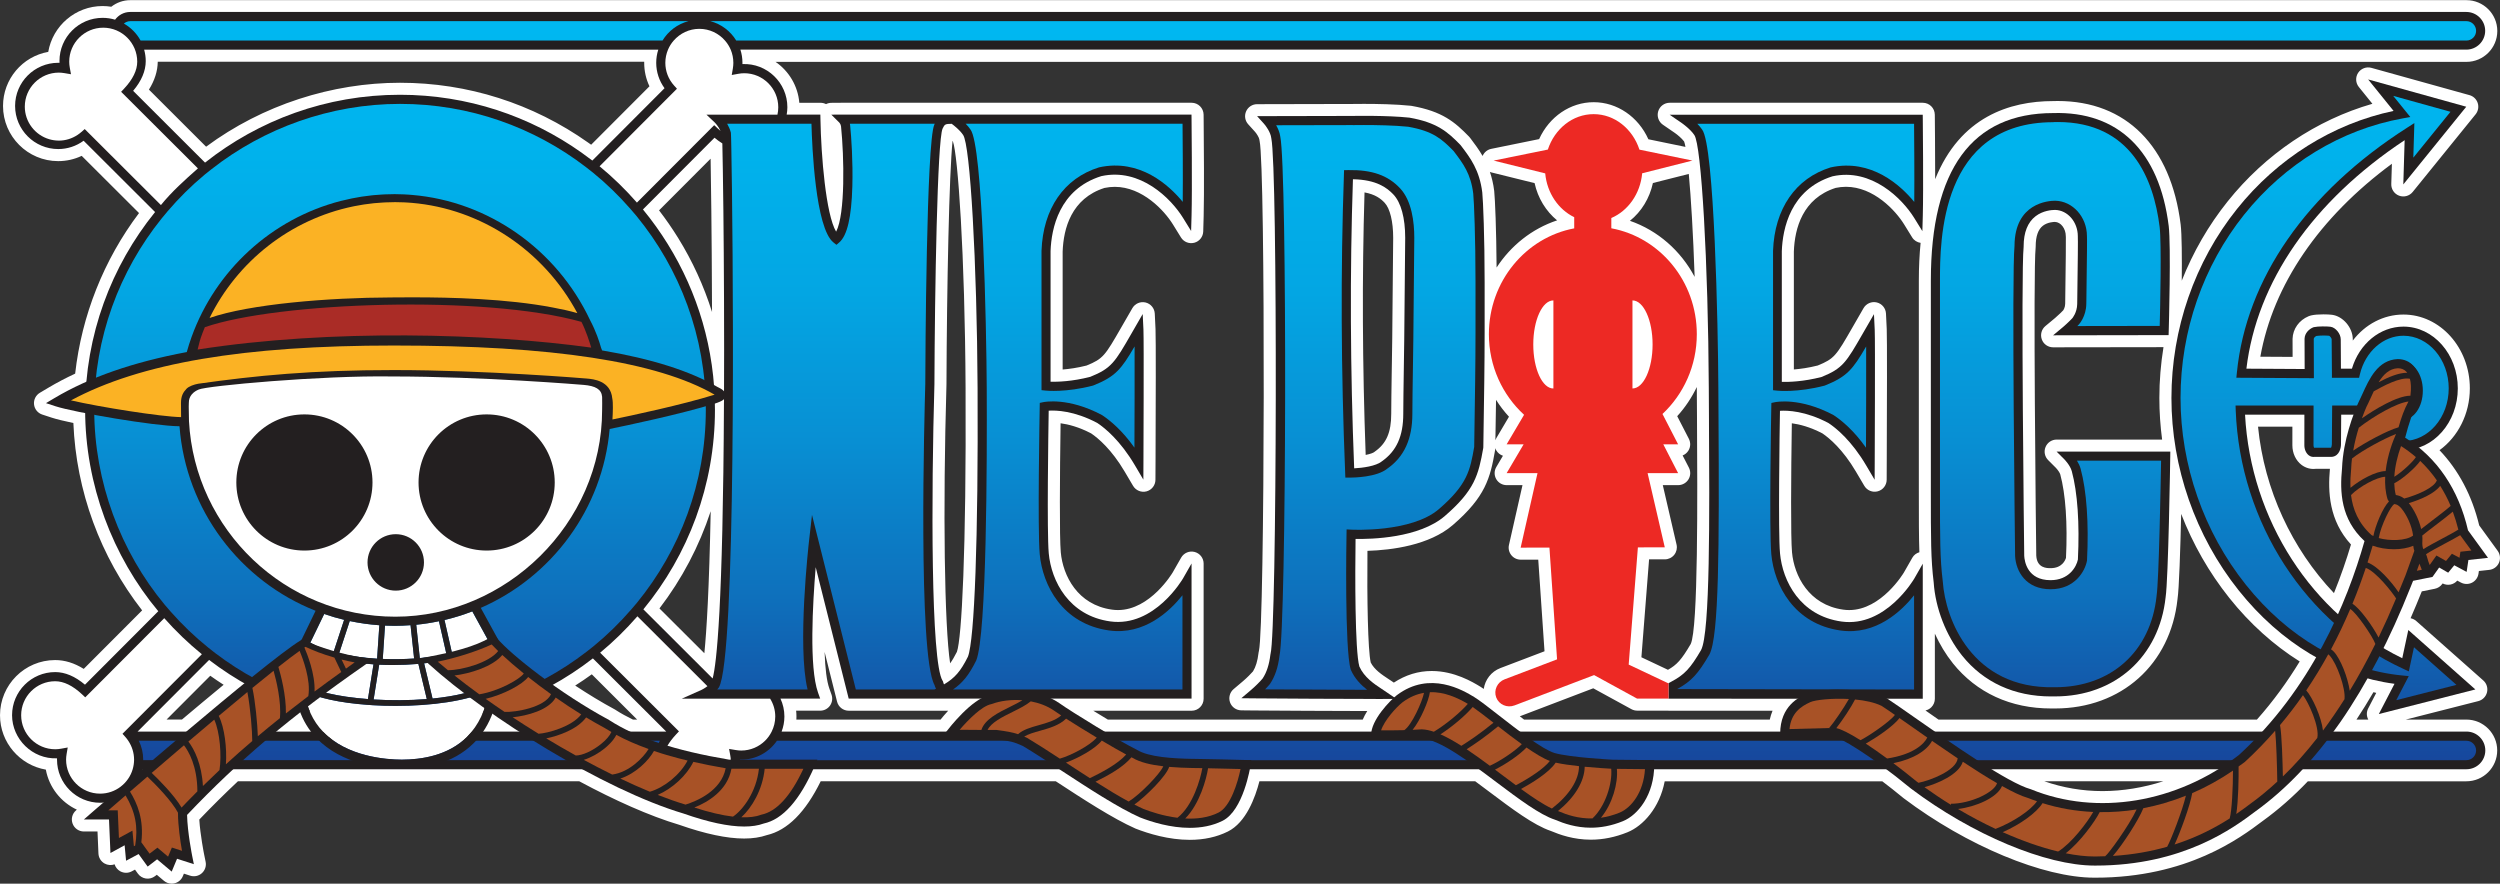 <svg viewBox="0 0 934.37 330.26" xmlns:xlink="http://www.w3.org/1999/xlink" xmlns="http://www.w3.org/2000/svg" data-name="Layer 1" id="Layer_1">
  <rect x="0" y="0" width="934.37" height="330.26" fill="#333333" stroke="none"/>
  <defs>
    <style>
      .cls-1 {
        fill: url(#linear-gradient-2);
      }

      .cls-2 {
        fill: url(#linear-gradient-10);
      }

      .cls-3 {
        fill: #fff;
      }

      .cls-4 {
        fill: #fbb224;
      }

      .cls-5 {
        fill: #ed2924;
      }

      .cls-6 {
        fill: url(#linear-gradient-4);
      }

      .cls-7 {
        fill: url(#linear-gradient-3);
      }

      .cls-8 {
        fill: url(#linear-gradient-5);
      }

      .cls-9 {
        fill: #231f20;
      }

      .cls-10 {
        fill: url(#linear-gradient-8);
      }

      .cls-11 {
        fill: #a85226;
      }

      .cls-12 {
        fill: url(#linear-gradient-7);
      }

      .cls-13 {
        fill: url(#linear-gradient-9);
      }

      .cls-14 {
        fill: url(#linear-gradient-11);
      }

      .cls-15 {
        fill: url(#linear-gradient-6);
      }

      .cls-16 {
        fill: url(#linear-gradient);
      }

      .cls-17 {
        fill: #aa2c26;
      }
    </style>
    <linearGradient gradientUnits="userSpaceOnUse" y2="284.29" x2="149.25" y1="6.64" x1="149.25" id="linear-gradient">
      <stop stop-color="#00b8f1" offset="0"></stop>
      <stop stop-color="#00b3ed" offset=".17"></stop>
      <stop stop-color="#03a6e3" offset=".37"></stop>
      <stop stop-color="#088fd3" offset=".57"></stop>
      <stop stop-color="#0e70bc" offset=".78"></stop>
      <stop stop-color="#16499e" offset=".99"></stop>
      <stop stop-color="#17479d" offset="1"></stop>
    </linearGradient>
    <linearGradient xlink:href="#linear-gradient" x2="601" x1="601" id="linear-gradient-2"></linearGradient>
    <linearGradient xlink:href="#linear-gradient" y2="284.3" x2="595.46" y1="6.63" x1="595.46" id="linear-gradient-3"></linearGradient>
    <linearGradient xlink:href="#linear-gradient" y2="284.3" x2="151.79" y1="6.63" x1="151.79" id="linear-gradient-4"></linearGradient>
    <linearGradient xlink:href="#linear-gradient" y2="284.29" x2="308.96" y1="6.63" x1="308.96" id="linear-gradient-5"></linearGradient>
    <linearGradient xlink:href="#linear-gradient" y2="284.29" x2="399.12" y1="6.63" x1="399.12" id="linear-gradient-6"></linearGradient>
    <linearGradient xlink:href="#linear-gradient" y2="284.3" x2="671.16" y1="6.63" x1="671.16" id="linear-gradient-7"></linearGradient>
    <linearGradient xlink:href="#linear-gradient" y2="284.29" x2="512.14" y1="6.63" x1="512.14" id="linear-gradient-8"></linearGradient>
    <linearGradient xlink:href="#linear-gradient" y2="284.3" x2="766.38" y1="6.63" x1="766.38" id="linear-gradient-9"></linearGradient>
    <linearGradient xlink:href="#linear-gradient" y2="284.29" x2="866.52" y1="6.63" x1="866.52" id="linear-gradient-10"></linearGradient>
    <linearGradient xlink:href="#linear-gradient" y2="284.29" x2="149.5" y1="6.63" x1="149.5" id="linear-gradient-11"></linearGradient>
  </defs>
  <path d="M933.51,205.88l-6.91-9.51c-2.7-11.18-7.75-20.7-14.84-28.11,6.81-4.92,11.34-13.44,11.34-23.12,0-15.21-11.13-27.58-24.82-27.58-7.47,0-14.32,3.68-18.93,9.73v-.46c0-4.36-3.64-8.65-7.78-9.18-.77-.1-1.96-.16-3.18-.16-1.9,0-3.44.13-4.57.39-.12.03-.24.06-.36.1l-.28.09c-.12.04-.24.08-.36.13-3.52,1.46-5.87,4.71-5.98,8.44l.02,6.75-12.06-.07c4.77-26.83,21.98-52.05,49.17-72.12l-.23,7.59c-.06,1.93,1.12,3.68,2.93,4.35,1.81.67,3.84.12,5.06-1.38l23.53-29.04c.95-1.18,1.25-2.76.79-4.2-.46-1.44-1.62-2.56-3.07-2.96l-36.67-10.2c-1.88-.52-3.89.23-4.96,1.86-1.07,1.63-.97,3.77.26,5.29l5.07,6.28c-20.95,6.03-39.96,18.8-54.1,36.49-7.17,8.95-12.93,18.96-17.15,29.63.09-8.42.04-17.27-.41-21.01-3.65-29.33-20.39-46.15-45.95-46.15-.6,0-1.21,0-1.68.03-16.28,0-34.77,5.9-44.12,29.19,0-10.69-.12-22.32-.12-22.42l-.02-1.69c-.02-2.47-2.03-4.45-4.5-4.45h-94.58c-1.97,0-3.71,1.28-4.29,3.17-.58,1.88.13,3.92,1.75,5.04l4.5,3.09c.93.65,2.5,1.94,3.43,3.17.16.43.33,1.13.5,2.03l-13.86-2.86c-3.76-8.39-11.68-13.85-20.43-13.85s-16.62,5.44-20.4,13.79l-17.91,3.65c-1.48.3-2.65,1.33-3.22,2.65-1.39-2.4-2.93-4.46-4.4-6.41l-.36-.46c-.1-.13-.2-.24-.31-.36-5.3-5.44-9.94-9.45-21.5-11.49-.1-.02-.2-.03-.31-.04-5.5-.58-12.52-.7-17.45-.7-2.44,0-4.09.03-4.17.03l-35.78.08c-1.77,0-3.38,1.05-4.1,2.67-.72,1.62-.42,3.52.77,4.83l2.57,2.84c.63.7,1.51,2.18,1.59,2.79,0,.05.04.27.05.32.02.1.03.2.06.3,2.21,9.89,1.98,180.9-.25,190.57-.03.1-.1.45-.12.55-.02.11-.04.22-.05.34-.34,2.89-1.03,5.16-2.05,6.78-.68.79-2.24,2.39-3.74,3.66l-3.51,2.97c-1.43,1.21-1.96,3.19-1.33,4.96.64,1.77,2.31,2.95,4.18,2.97l4.59.05c7.85.08,31.33.19,42.51.21-.64,1.03-1.21,2.1-1.69,3.21h-95.23c-1.84-1.1-3.69-2.23-5.47-3.32h36.75c2.48,0,4.49-2.01,4.49-4.49v-50.51c0-2.04-1.37-3.82-3.34-4.34-1.98-.53-4.05.35-5.06,2.12l-3.17,5.55c-.08.14-8.36,14.04-20.44,14.04-.75,0-1.51-.05-2.26-.16-12.84-1.78-18.32-12.66-19.12-21.43-.51-5.62-.37-28.52-.07-48.22,2.84.38,6.8,1.36,11.43,3.79,2.64,1.8,7.61,5.96,12.51,14.26l3.15,5.34c1.03,1.74,3.09,2.58,5.04,2.06,1.95-.53,3.31-2.29,3.32-4.32l.04-7.66c.08-20.36.15-45.32-.01-48.66l-.28-5.8c-.1-1.99-1.5-3.68-3.43-4.15-1.94-.47-3.95.4-4.95,2.13l-4.18,7.25c-6,10.44-6.71,11.67-12.94,14.19-3.47.88-6.55,1.29-8.93,1.48v-44.07c.31-8.69,3.28-19.84,15.62-23.79,1.28-.27,2.58-.41,3.86-.41,10.32,0,18.52,8.83,21.74,14.05l3,4.86c1.04,1.69,3.07,2.49,4.99,1.98,1.92-.51,3.27-2.23,3.33-4.21l.16-5.71c.23-8.23.08-27.77,0-35.78l-.02-2.18c-.03-2.46-2.03-4.44-4.49-4.44h-130.51l-4.13.03c-.7,0-1.38.17-1.99.48-.62-.32-1.32-.5-2.07-.5h-7.91c-.53-6.34-3.92-11.87-8.88-15.29h631.96c6.36,0,11.54-5.18,11.54-11.54s-5.18-11.53-11.54-11.53H48.67c-2.58,0-5.07.89-7.08,2.46-1.07-.17-2.15-.26-3.24-.26-10.18,0-18.66,7.42-20.32,17.13C8.42,21.09,1.13,29.52,1.13,39.61c0,11.37,9.25,20.61,20.62,20.61,3.07,0,6.05-.67,8.78-1.97l21.43,21.38c-13.2,17.5-21.44,38.33-23.87,60.01-3.49,1.63-6.81,3.37-9.96,5.24l-3.23,1.92c-1.52.9-2.37,2.6-2.18,4.36.19,1.75,1.39,3.23,3.07,3.78l3.57,1.17c1.72.56,4.57,1.26,8.06,1.99,1.04,25.39,10.05,49.95,25.7,70.03l-21.83,21.87c-3.49-2.19-7.07-3.3-10.68-3.3-11.37,0-20.61,9.25-20.61,20.62,0,10.19,7.42,18.67,17.13,20.33,1.22,6.64,5.64,12.18,11.59,14.96l-.32.28c-1.42,1.23-1.92,3.21-1.26,4.96.66,1.76,2.33,2.92,4.21,2.92h5.09l.35,8.24c.07,1.55.93,2.96,2.28,3.72,1.16.65,2.54.76,3.76.31.34,1.11,1.11,2.06,2.16,2.63,1.33.71,2.92.72,4.24,0l1.22-.65,1.09,1.51c.71.99,1.79,1.64,3,1.82,1.2.18,2.43-.15,3.39-.89l.67-.51,2.68,2.26c.82.69,1.85,1.06,2.89,1.06.35,0,.71-.04,1.06-.13,1.39-.34,2.54-1.32,3.09-2.64l.41-.98,2.34.76c1.52.49,3.18.14,4.37-.93,1.19-1.06,1.73-2.68,1.41-4.24l-.58-2.85c-.02-.08-1.43-7.2-1.79-12.95,4.78-4.99,9.55-9.72,14.44-14.31h127.57c13.18,7.09,26.26,12.97,37.43,16.29,9.66,3.39,17.79,5.11,24.18,5.11,3.2,0,6.06-.43,8.51-1.28,7.7-1.79,14.45-8.58,20.12-20.12h87.86c10.06,6.58,21.37,13.96,29.8,17.68,4.91,1.92,12.41,4.21,20.28,4.21,5.31,0,10.1-1.05,14.24-3.11,6.81-3.39,10.23-12.73,11.79-18.78h80.65c1.81,1.33,3.56,2.65,5.21,3.89,8.55,6.43,16.64,12.51,23.01,14.66,3.38,1.43,8.56,3.28,15.01,3.28,4.55,0,9.16-.94,13.69-2.78,5.83-2.37,12.01-9.13,13.9-19.04h81.32c2.47,1.87,5.14,3.97,8.01,6.34,23.57,17.75,52.23,29.68,71.24,29.68.03,0,.18,0,.21,0h.2c34.36,0,54.11-14.86,62.47-21.15,5.87-4.23,11.51-9.19,16.93-14.87h59.24c6.36,0,11.53-5.17,11.53-11.53s-5.17-11.54-11.53-11.54h-22.63l27.09-6.9c1.61-.41,2.86-1.68,3.26-3.3.39-1.62-.14-3.32-1.39-4.42l-25.06-22.22c-.61-.54-1.35-.89-2.12-1.04,1.42-3.27,2.83-6.6,4.19-10.03l4.87-.98c1.13-.23,2.13-.88,2.79-1.81l.13-.18c1.84.95,4.11.52,5.47-1.06l1.37.73c1.29.68,2.83.7,4.13.05,1.31-.66,2.21-1.91,2.43-3.35l.15-1.02,3.88-.42c1.59-.17,2.97-1.18,3.62-2.65.65-1.47.47-3.17-.47-4.46ZM717.35,206.4c-1.07.33-2.03,1-2.61,2.03l-3.16,5.54c-.08.14-8.38,14.04-20.45,14.04-.74,0-1.5-.05-2.25-.16-12.84-1.78-18.32-12.66-19.12-21.43-.51-5.62-.37-28.52-.07-48.22,2.85.38,6.8,1.36,11.43,3.78,2.64,1.8,7.62,5.96,12.51,14.26l3.15,5.34c1.03,1.74,3.09,2.58,5.04,2.05,1.95-.53,3.31-2.3,3.32-4.32l.03-7.71c.08-20.34.15-45.28-.01-48.61l-.28-5.8c-.1-1.99-1.49-3.68-3.43-4.15-1.93-.47-3.95.4-4.95,2.12l-4.18,7.26c-6,10.44-6.7,11.66-12.94,14.19-3.47.88-6.55,1.29-8.93,1.48v-44.07c.31-8.69,3.29-19.84,15.62-23.79,1.28-.27,2.58-.41,3.86-.41,10.32,0,18.52,8.83,21.74,14.06l3,4.86c.71,1.15,1.88,1.84,3.15,2.04-.43,4.35-.66,9.04-.66,14.09v78.47c0,10.44,0,17.39.2,23.05ZM520.7,88.84l-.29,30.64c0,3.33-.09,9.44-.19,15.66l-.07,4.3c-.09,6.09-.18,12.04-.18,15.25,0,6.87-1.82,11.07-6.07,14.05-.1.07-.19.14-.29.22-.38.31-1.49.73-3.19,1.07-1.23-33.59-1.38-66.55-.43-98.12,4.02.74,6.07,2.33,7.53,3.89,1.99,2.12,3.18,7.01,3.18,13.05ZM512.3,247.57c-1.06-4.56-1.4-23.88-1.22-41.69,9.15-.29,23.14-2.08,31.91-9.65,12.22-10.56,13.97-17.51,15.8-27.98.02-.12.04-.25.05-.37l.03-.3s0-.07,0-.11c.09.28.19.56.34.82.56.98,1.47,1.7,2.51,2.05l-2.48,4.21c-.82,1.39-.83,3.11-.03,4.51.8,1.4,2.29,2.26,3.9,2.26h5.92l-5.06,22.36c-.3,1.33.02,2.73.88,3.8.85,1.07,2.14,1.69,3.51,1.69h6.56s2.34,34.24,2.34,34.24l-16.49,6.28c-3.46,1.32-5.72,4.38-6.22,7.79-.42-.28-.86-.59-1.22-.81-2.91-1.76-9.73-5.89-18.22-5.89-5.02,0-9.76,1.45-14.16,4.34l-1.06-.72c-.35-.24-.72-.49-1.09-.72-2.31-1.52-5.16-3.41-6.51-6.11ZM785.82,295.67c-7.59,0-14.88-1.28-21.77-3.67h44.49c-7.44,2.37-15.1,3.66-22.72,3.67ZM856.77,159.46v6.97c0,2.96,1.28,5.7,3.45,7.34,1.53,1.14,3.36,1.67,5.23,1.45h5.35c-.77,8.6-.38,19.27,7.87,28.29-1.67,5.61-3.76,11.75-6.36,18.16-15.7-16.53-26.03-38.59-28.38-62.21h12.84ZM623.52,265.62s.07.01.11.01h38.86c-.44,1.05-.78,2.16-1.04,3.31h-91.83c-.54-.41-1.08-.82-1.6-1.22l27.46-10.47,14.26,7.8c.66.36,1.4.55,2.15.55h11.64ZM729.86,247.88c8.89,11.06,21.6,16.91,36.74,16.91h1.52c24.74-.01,43.12-16.51,45.72-40.87.59-3.87,1.05-18.24,1.37-31.85,4.36,11.26,10.39,21.87,17.97,31.38,7.73,9.7,16.65,17.69,26.33,23.77-4.51,7.41-9.79,14.75-15.99,21.72h-119.01c-1.71-1.19-3.34-2.33-4.87-3.4.82-.19,1.58-.59,2.19-1.2.84-.84,1.32-1.99,1.32-3.18v-24.33c1.83,4,4.08,7.77,6.72,11.05ZM634.18,145.14l.07,11.18c.17,29.39.45,78.58-2.35,84.38-3.47,5.94-5.22,7.78-8.5,9.64l-9.93-4.69,2.87-36.59h5.9c1.37-.01,2.66-.64,3.51-1.71.85-1.07,1.17-2.47.86-3.81l-5.14-22.22h5.75c1.57,0,3.02-.82,3.84-2.15.82-1.34.88-3,.16-4.4l-2.34-4.54c.89-.35,1.66-.99,2.17-1.83.82-1.34.88-3,.16-4.4l-4.35-8.45c2.97-3.26,5.42-6.95,7.32-10.9,0,.16,0,.32,0,.48ZM242.73,32.26l-21.79,21.83c-.35-.26-.71-.51-1.07-.76-20.71-14.65-45.05-22.4-70.38-22.4s-51.33,8.25-72.46,23.9l-21.37-21.34c2.14-3.41,3.25-6.9,3.3-10.42h181.81c0,.14,0,.27,0,.41,0,3.07.67,6.05,1.97,8.78ZM246.31,78.63l19.28-19.32c.09,4.89.18,11.58.27,19.53.09,8.32.21,21.73.26,37.76-3.04-9.67-7.28-18.96-12.67-27.67-2.22-3.58-4.61-7.03-7.13-10.31ZM230.09,265.33c-.1-.07-.21-.13-.31-.18-5-2.69-10.03-5.77-14.8-8.92,2.1-1.34,4.17-2.73,6.2-4.21l16.96,16.93h-1.57c-2.32-1.14-4.51-2.32-6.49-3.61ZM263.25,244.14l-16.78-16.74c8.42-10.99,14.88-23.3,19.15-36.33-.57,29.16-1.53,44.75-2.37,53.07ZM83.58,255.94c-5.06,4.17-10.36,8.59-15.58,12.99h-5.75l16.34-16.37c1.64,1.18,3.31,2.29,5,3.38ZM351.52,268.94h-53.88c.02-.38.03-.76.03-1.14,0-.73-.04-1.46-.12-2.18h8.99c1.46,0,2.83-.71,3.67-1.9.84-1.19,1.05-2.72.57-4.09l-.81-2.28c-.98-2.76-1.58-7.45-1.78-13.69l4.66,18.57c.5,2,2.3,3.4,4.36,3.4h37.17c-1.12,1.22-2.09,2.37-2.86,3.32ZM808.1,164.29h-39.43c-1.82,0-3.46,1.09-4.15,2.78-.7,1.68-.31,3.61.98,4.9l2.87,2.87c.77.81,1.49,1.89,1.65,2.46,2,7.35,2.76,18.41,2.14,31.19-.26.88-1.46,3.86-5.76,3.86-1.39,0-5.09,0-5.35-4.68-.12-8.01-1.21-106.34-.23-115.19,0-.08.02-.36.02-.44,0-3.72.91-6.3,2.7-7.68,1.76-1.35,4.12-1.42,4.47-1.42,2.21.05,4.08,2.49,4.08,5.33,0,.07.02.41.02.49.05,1-.03,8.86-.23,23.35l-.02,1.45c-.02,1.34-.64,2.28-.74,2.43-.35.36-1.72,1.76-3.01,2.84l-3.64,3.03c-1.46,1.21-1.99,3.21-1.35,4.99.64,1.78,2.33,2.96,4.22,2.96h0l41.26-.06c-1.01,6.25-1.54,12.61-1.54,19.01,0,5.21.35,10.4,1.03,15.54ZM563.98,155.74l-4.75,8.04c-.14.24-.23.51-.33.77.02-1.45.05-3.33.09-5.56.05-2.8.1-6.07.15-9.55,1.42,2.23,3.03,4.35,4.84,6.31ZM360.88,145.1c.3,60.89-1.46,93.61-3.24,98.53-.93,1.83-1.73,3.2-2.53,4.29-2.11-13.92-2.76-56.94-1.37-104.25.14-36.9,1.02-78.93,2.28-91.01.04.05.08.11.12.16,1.84,4.96,4.5,41.99,4.74,92.29ZM633.37,103.48c-5.15-9.71-13.69-17.32-24.19-20.95,4.3-3.44,7.36-8.42,8.59-14.13l13.41-3.39c.82,8.92,1.63,22.15,2.19,38.47ZM557.16,64.38l16.39,4.06c1.22,5.56,4.22,10.49,8.41,13.92-9.42,3.13-17.29,9.46-22.61,17.63-.1-13.98-.56-25.44-.89-28.61-.33-2.71-.91-5.05-1.62-7.15.11.04.2.11.32.14ZM880.73,268.94c2.16-3.27,4.27-6.68,6.34-10.23.35.08.69.17,1.05.25l-3.03,5.85c-.68,1.32-.63,2.85.05,4.13h-4.4Z" class="cls-3"></path>
  <g>
    <g>
      <path d="M514.18,261.24c.94,0,1.7,0,2.22,0l5.5-.03-4.54-3.09c-.31-.22-.65-.44-1.02-.68-2.73-1.8-6.46-4.27-8.28-8.33-1.68-5.89-1.61-34.88-1.42-47.69,5.73.12,23.76-.26,33.4-8.59,11.11-9.61,12.55-15.3,14.32-25.36l.03-.3c0-1.15.05-4.15.12-8.26.15-9.19.37-23.08.37-34.81v-18.55c0-16.79-.56-30.58-.88-33.62-1.03-8.36-4.47-12.9-7.81-17.3l-.36-.46c-4.85-4.98-8.79-8.38-19.07-10.2-8.34-.88-20.65-.65-21.14-.64l-35.78.08,2.57,2.84c.67.74,2.46,3.14,2.71,5.27l.03.17c2.4,10.76,2.14,183.66-.29,192.72l-.05.24c-.44,3.76-1.42,6.72-2.9,8.93-.81,1-2.71,2.93-4.46,4.41l-3.51,2.97,4.59.05c8.65.09,36.37.22,45.65.22M505.65,66.99c8.78.18,12.7,3.13,15.15,5.72,2.84,3.02,4.39,8.76,4.39,16.17l-.29,30.58h0c0,3.73-.12,10.89-.22,17.82-.1,6.8-.21,13.82-.21,17.4,0,8.28-2.5,13.89-7.99,17.73-2.22,1.84-7.29,2.47-10.36,2.63-1.47-37.02-1.63-73.36-.46-108.06" class="cls-9"></path>
      <path d="M718.65,210.65l-3.19,5.59c-.11.18-10.71,18.36-27.2,16.06-15.44-2.15-22.03-15.06-22.98-25.47-.72-8-.15-45.33-.02-53.29,2.75-.18,9.51,0,18.16,4.59,2.94,1.96,8.62,6.6,14.07,15.84l3.15,5.34.03-6.2c0-1.86.21-45.58,0-49.89l-.28-5.8-4.18,7.24c-6.19,10.77-7.5,13.05-15.43,16.24-6.8,1.76-12.28,1.89-14.83,1.83v-48.86c.3-8.34,3.19-23.06,18.96-27.98,14.54-3.21,26.06,8.32,30.57,15.64l3,4.86.16-5.71c.27-9.77,0-35.84,0-36.1l-.02-1.69h-94.58s4.53,3.11,4.53,3.11c.03.02,3.14,2.17,4.67,4.46,2.65,3.54,5.19,47.78,5.42,94.66l.06,11.1c.21,35.86.47,80.48-2.96,86.75-4.03,6.91-6.24,9.24-11.22,11.86l-.93.5v5.8l95.02.03v-50.51Z" class="cls-9"></path>
      <path d="M776.35,113.63c-.05,3.26-1.85,5.33-1.85,5.33-.02.02-1.81,1.9-3.52,3.33l-3.64,3.03,43.17-.07.05-1.65c.04-1.29.89-31.68-.01-39.15-3.47-27.95-18.89-42.92-43.17-42.19-30.35,0-45.73,21.07-45.73,62.62v78.47c0,18.16,0,25.67,1.06,34.31.64,9.66,4.63,19.9,10.65,27.4,8.02,9.98,19.51,15.23,33.24,15.23.38,0,.77,0,1.15-.01h.37c22.34,0,38.9-14.85,41.27-37.04,1.03-6.78,1.71-50.85,1.74-52.72l.02-1.73h-42.5l2.92,2.91s2.14,2.17,2.76,4.42c2.14,7.87,2.95,19.59,2.28,33.01-.55,2.73-3.34,7.71-10.22,7.71-8.68,0-9.73-7.02-9.84-9.1-.02-1.06-1.28-106.05-.22-115.5v-.19c.01-5.18,1.51-8.97,4.47-11.24,2.76-2.12,6.06-2.35,7.31-2.35,4.67.11,8.47,4.51,8.47,9.83v.18c.08.82,0,8.8-.21,23.72l-.02,1.45Z" class="cls-9"></path>
      <path d="M925.16,257.68l-25.06-22.22-2.26,10.55c-33.81-16.4-56.65-51.77-58.76-91.04h22.18s-.01,11.46-.01,11.46c0,1.54.64,2.97,1.66,3.75.67.5,1.45.69,2.23.56h6.34l.26-.02c2.53-.39,3.2-3.14,3.2-4.68l.08-11.06h4.87c3.34,8.09,10.44,13.25,18.39,13.25,11.21,0,20.32-10.36,20.32-23.08s-9.11-23.08-20.32-23.08c-8.74,0-16.49,6.39-19.25,15.72h-4.11c-.02-3.21-.07-9.94-.07-10.95,0-2.1-1.94-4.48-3.85-4.72-1.21-.15-4.56-.22-6.19.15l-.28.09c-1.44.6-3.14,2.06-3.21,4.27l.04,11.29-21.77-.13c3.87-32.44,24.76-62.61,59.14-85.4l-.5,16.54,23.53-29.04-36.67-10.2,9.5,11.76c-22.71,4.81-43.41,17.75-58.51,36.64-15.81,19.76-24.51,44.86-24.51,70.67s8.93,51.56,25.13,71.89c15.72,19.72,36.31,32.05,58.24,34.92l-5.86,11.3,36.09-9.19Z" class="cls-9"></path>
      <path d="M921.81,273.43H292.13c.66-1.76,1.04-3.65,1.04-5.64,0-2.38-.53-4.64-1.47-6.68h14.84l-.81-2.28c-3.35-9.45-1.99-33.28-.86-46.84l12.33,49.12h128.14v-50.51l-3.19,5.59c-.11.18-10.67,18.35-27.2,16.06-15.44-2.14-22.03-15.06-22.98-25.47-.72-8-.15-45.33-.02-53.29,2.75-.18,9.5,0,18.16,4.59,2.94,1.96,8.62,6.6,14.07,15.84l3.15,5.34.03-6.2c0-1.86.2-45.58,0-49.89l-.28-5.8-4.17,7.24c-6.19,10.77-7.5,13.05-15.43,16.23-6.8,1.76-12.28,1.89-14.83,1.83v-48.86c.3-8.33,3.18-23.06,18.96-27.98,14.55-3.21,26.06,8.32,30.57,15.64l3,4.86.16-5.71c.27-9.78,0-35.84,0-36.11l-.02-1.69h-130.49l-4.13.03,2.95,2.92s.59.59.69,1.51c1.15,11.22,1.62,32.74-1.84,39.3-3.83-6.41-5.63-28.45-5.86-42.07l-.03-1.68h-12.59c.16-.9.26-1.83.26-2.77,0-9.11-7.62-16.52-16.8-16.11,0-.16.01-.33.01-.49,0-1.71-.27-3.36-.77-4.91h645.07c3.88,0,7.04-3.16,7.04-7.04s-3.16-7.04-7.04-7.04H48.67c-2.33,0-4.38,1.15-5.66,2.89-1.48-.45-3.04-.69-4.66-.69-8.89,0-16.12,7.23-16.12,16.12,0,.22,0,.45.02.68-.17,0-.33,0-.49,0-8.89,0-16.12,7.23-16.12,16.12s7.23,16.12,16.12,16.12c3.43,0,6.74-1.09,9.49-3.11l26.71,26.65c-16.34,20.21-26.14,45.9-26.14,73.86s10.28,54.9,27.34,75.33l-27.4,27.46c-3.71-3.13-7.45-4.71-11.13-4.71-8.89,0-16.12,7.23-16.12,16.12s7.6,16.5,16.8,16.11c0,.16,0,.33,0,.49,0,8.89,7.23,16.12,16.13,16.12,7.66,0,14.07-5.37,15.7-12.53h191.49c1.38,7.5,7.95,13.19,15.84,13.19s14.46-5.7,15.85-13.19h645.52c3.88,0,7.04-3.15,7.04-7.04s-3.15-7.04-7.04-7.04M349.24,143.65c.13-34.7,1.08-91.36,3.06-95.6.77-1.57.9-1.76,3.4-1.78.89.66,3.05,2.35,4.25,4.15,2.66,3.54,5.19,47.78,5.42,94.66.28,55.76-1.14,94.27-3.62,100.38-2.74,5.47-4.87,7.91-8.92,10.33-.14-.25-.24-.53-.32-.86l-.07-.27-.15-.24c-4.42-6.97-4.24-70.03-3.05-110.76M49.76,33.95c3.13-3.71,4.71-7.44,4.71-11.13,0-1.48-.22-2.89-.59-4.25h192.15c-.5,1.55-.77,3.19-.77,4.91,0,3.42,1.1,6.74,3.11,9.49l-26.99,27.04c-1.35-1.04-2.71-2.04-4.1-3.02-19.18-13.57-42.55-21.57-67.79-21.57-27.49,0-52.8,9.5-72.86,25.36l-26.88-26.84ZM51.42,273.43l26.73-26.78c19.81,15.16,44.54,24.18,71.35,24.18s52.16-9.26,72.09-24.76l27.42,27.36H51.42ZM270.58,150.27c-.36,76.73-2.75,97.72-4.23,103.31l-25.89-25.84c16.7-20.32,26.75-46.32,26.75-74.62,0-22.66-6.45-43.84-17.59-61.82-2.82-4.55-5.93-8.91-9.32-13.02l26.75-26.81c.97.82,1.94,1.53,2.92,2.13.11,4.58.26,13.52.39,25.18.2,18.98.36,45.16.23,71.47" class="cls-9"></path>
    </g>
    <g>
      <path d="M51.87,276.84c1.08,2.19,1.65,4.61,1.65,7.08,0,.06,0,.11,0,.18h190.83c.09-2.41.85-4.83,2.28-7.26H51.87Z" class="cls-16"></path>
      <path d="M290.38,276.84c-2.9,4.26-7.79,7.07-13.33,7.07-.17,0-.33,0-.49,0v.2h645.25c2,0,3.63-1.63,3.63-3.63s-1.63-3.63-3.63-3.63H290.38Z" class="cls-1"></path>
      <g>
        <path d="M265.49,7.91c4.09,1.08,7.54,3.72,9.68,7.25h646.64c2,0,3.63-1.63,3.63-3.63s-1.63-3.63-3.63-3.63H265.49Z" class="cls-7"></path>
        <path d="M48.67,7.91c-.91,0-1.73.35-2.37.9,2.62,1.49,4.8,3.7,6.24,6.35h195.07c2.14-3.53,5.59-6.17,9.68-7.25H48.67Z" class="cls-6"></path>
      </g>
      <g>
        <path d="M317.64,46.26c.05.22.09.45.11.69.42,4.1,1.07,13.5.81,22.69-.32,11.56-1.92,18.41-4.88,20.95l-1.06.91-1.1-.87c-6.76-5.31-8.02-36.08-8.24-44.38h-31.51c.54.94,1.07,2.07,1.4,3.34.02.08.05.77.08,1.96.02.93.05,2.18.08,3.73.6,30.21,1.99,171.91-3.53,198.11-.35,1.66-.73,2.89-1.14,3.56l-.12.16c-.15.2-.32.39-.48.57h33.77c-3.92-15.98.39-54.22.59-55.92l1.06-9.32,16.38,65.24h29.41c.19-.1.38-.19.56-.28-.23-.43-.44-.9-.58-1.43-6.21-11.28-3.73-102.01-3.43-112.39.03-9.22.41-90.66,3.39-97.03.06-.11.1-.21.16-.31h-31.74Z" class="cls-8"></path>
        <path d="M360.92,46.26c.66.67,1.29,1.4,1.79,2.15,4.59,5.78,5.96,73.42,6.08,96.65.13,27.38.02,92.12-3.93,101.8-2.73,5.46-5.06,8.36-8.68,10.83.02,0,.07,0,.09,0h85.67v-35.22c-4.65,5.86-14.19,15.01-27.44,13.16-17.43-2.42-24.85-16.89-25.91-28.55-.83-9.1-.04-53.27,0-55.14l.02-1.36,1.33-.28c.38-.08,9.33-1.88,21.87,4.8l.14.08c3.14,2.08,7.53,5.78,12.04,12.12.04-9.39.1-27.96.06-37.82-4.98,8.55-7.21,11.3-15.39,14.57l-.2.07c-10.09,2.63-17.37,1.9-17.68,1.86l-1.52-.16v-52.07c.57-15.78,8.41-27.13,21.5-31.2,15.27-3.38,26.21,6.72,31.28,12.9.1-9.57-.02-24.26-.07-29.21h-81.03Z" class="cls-15"></path>
        <path d="M634.36,46.26c.65.67,1.29,1.4,1.79,2.15,4.59,5.78,5.97,73.42,6.08,96.65l.06,11.1c.28,47.64.2,81.87-3.4,88.45-4.26,7.31-6.82,10.08-12.08,12.93l88.57.16v-35.21c-4.66,5.86-14.19,15-27.45,13.16-17.42-2.42-24.84-16.89-25.91-28.55-.82-9.1-.04-53.27,0-55.14l.03-1.36,1.33-.28c.37-.08,9.33-1.88,21.86,4.8l.14.08c3.14,2.08,7.53,5.78,12.03,12.12.04-9.39.1-27.96.06-37.82-4.98,8.56-7.2,11.3-15.38,14.57l-.21.07c-10.09,2.63-17.38,1.9-17.68,1.86l-1.53-.16v-52.07c.57-15.78,8.41-27.13,21.5-31.2,15.26-3.37,26.2,6.72,31.28,12.9.1-9.57-.03-24.26-.07-29.21h-81.04Z" class="cls-12"></path>
        <path d="M502.82,178.49l-.06-1.63c-1.56-38.27-1.72-75.84-.47-111.65l.05-1.61,1.62-.03c8.83-.14,14.75,1.95,19.31,6.8,4.4,4.69,5.32,12.66,5.32,18.52l-.29,30.6c0,3.74-.12,10.91-.22,17.84-.1,6.79-.21,13.79-.21,17.35,0,9.36-3.05,16.06-9.34,20.45-3.91,3.25-12.63,3.38-13.98,3.38h-1.72ZM505.66,46.75l-28.7.06c.69,1.21,1.34,2.69,1.54,4.23,2.61,12.5,2.33,182.85-.31,194.13-.51,4.26-1.67,7.68-3.54,10.45-.44.54-1.07,1.25-1.82,2.02,10.01.07,28.47.16,38.14.18-2.28-1.8-4.64-4.17-6.08-7.43l-.07-.2c-2.3-7.65-1.6-48.82-1.56-50.56l.03-1.77,1.77.1c.22.01,22.48,1.17,32.76-7.71,10.66-9.2,11.63-14.5,13.16-23.22,0-1.25.05-4.19.12-8.16.15-9.18.37-23.06.37-34.75v-18.55c0-16.67-.54-30.29-.85-33.24-.91-7.41-3.8-11.22-7.14-15.62l-.16-.22c-4.47-4.58-7.71-7.47-17.02-9.12-5.16-.54-12.19-.64-16.56-.64-2.42,0-4.03.03-4.07.03" class="cls-10"></path>
        <path d="M767.43,45.67c-42.37,0-42.37,44.57-42.37,59.21v78.46c0,18.02,0,25.46,1.05,33.99.93,14.02,10.88,40.17,41.62,39.52h.36c20.88,0,35.72-13.32,37.92-34.03v-.08c.89-5.69,1.55-42.13,1.69-50.56h-31.44c.55.89,1.07,1.93,1.37,3.02,2.24,8.24,3.09,20.39,2.39,34.2l-.03.22c-.67,3.67-4.37,10.61-13.59,10.61s-12.95-6.68-13.26-12.4c-.05-4.39-1.28-105.68-.22-115.9.05-16.1,12.69-16.91,15.23-16.91,6.53.15,11.81,6.05,11.84,13.17.06.91.06,5.03-.21,24.01l-.03,1.45c-.06,4.61-2.65,7.49-2.77,7.61-.03.03-.24.26-.57.6l30.78-.05c.17-6.57.72-30.73-.03-36.98-2.23-17.99-10.69-39.22-38.06-39.22-.55,0-1.11.01-1.67.03" class="cls-13"></path>
        <path d="M889.83,146.01c0-6.16,3.45-10.99,7.85-10.99s7.85,4.82,7.85,10.99-3.45,10.99-7.85,10.99-7.85-4.83-7.85-10.99M900.83,43.74l-2.83.51c-23,4.17-44.04,16.94-59.26,35.97-15.33,19.16-23.77,43.5-23.77,68.53s8.66,50.04,24.39,69.77c15.74,19.74,36.47,31.79,58.39,33.93l2.51.25-4.66,8.99,22.48-5.72-15.86-14.06-1.93,9.02-1.93-.89c-36.55-16.74-61.18-54.7-62.77-96.7l-.06-1.77h29.16s-.02,14.87-.02,14.87c0,.39.11.7.21.89h6.36c.13-.17.29-.88.29-1.3l.11-14.46h10.63l.41,1.13c2.64,7.36,8.76,12.12,15.61,12.12,9.33,0,16.91-8.83,16.91-19.67s-7.58-19.67-16.91-19.67c-7.56,0-14.25,5.92-16.28,14.4l-.31,1.32h-10.15v-1.69s-.1-11.34-.1-12.67c0-.44-.63-1.23-.95-1.35-.95-.12-3.62-.13-4.77.08-.49.24-.96.68-.97,1.11l.05,14.67-28.98-.17.19-1.86c3.46-35.06,26.06-67.58,63.62-91.58l2.72-1.74-.39,12.92,13.89-17.14-21.4-5.95,6.39,7.91Z" class="cls-2"></path>
      </g>
      <path d="M79.08,63.21c-.9.7-1.8,1.41-2.68,2.14-5,4.17-9.62,8.76-13.83,13.7-.74.87-1.48,1.75-2.19,2.64-15.72,19.58-25.16,44.42-25.16,71.43s9.9,53.11,26.35,72.91c.73.88,1.48,1.73,2.24,2.59,4.3,4.88,9,9.38,14.07,13.46.89.72,1.79,1.44,2.7,2.12,19.18,14.55,43.06,23.21,68.93,23.21s50.36-8.88,69.66-23.78c.91-.7,1.82-1.4,2.7-2.13,5.03-4.12,9.69-8.68,13.95-13.59.75-.86,1.49-1.72,2.22-2.6,16.09-19.7,25.76-44.83,25.76-72.19s-9.73-52.67-25.92-72.4c-.72-.88-1.48-1.73-2.23-2.6-4.27-4.9-8.94-9.45-13.98-13.56-.89-.73-1.79-1.43-2.7-2.12-19.27-14.79-43.34-23.61-69.46-23.61s-50.99,9.12-70.42,24.38" class="cls-14"></path>
      <g>
        <path d="M287.84,261.12h-33.01l7.34-3.27s1.1-.51,2.23-1.39l-26.17-26.12c-4.27,4.9-8.92,9.47-13.93,13.61l29.46,29.4-.09.09-1.05,1.12c-.72.77-1.35,1.53-1.92,2.29-1.84,2.48-2.82,4.91-2.94,7.25,0,.17-.03.33-.03.49,0,1.01.13,1.98.35,2.93,1.33,5.6,6.35,9.78,12.36,9.78s11.03-4.18,12.36-9.78c.23-.94.35-1.92.35-2.93,0-.16-.01-.32-.02-.49-.02-.58-.08-1.17-.2-1.8l-.44-2.39,2.4.4c.78.14,1.48.2,2.15.2,3.46,0,6.61-1.4,8.9-3.66,1-.98,1.84-2.14,2.47-3.42.85-1.7,1.34-3.61,1.34-5.64,0-2.45-.71-4.73-1.92-6.68Z" class="cls-3"></path>
        <path d="M46.86,275.45l-1.08-1.2.32-.32,29.35-29.41c-5.05-4.1-9.75-8.61-14.06-13.48l-29.53,29.59-1.2-1.13c-3.46-3.24-6.83-4.89-10.04-4.89-7.01,0-12.71,5.7-12.71,12.71s5.71,12.71,12.71,12.71c.73,0,1.48-.07,2.29-.22l2.4-.44-.41,2.4c-.13.78-.2,1.47-.2,2.14,0,7.01,5.7,12.71,12.71,12.71,5.76,0,10.63-3.86,12.18-9.12.32-1.09.5-2.23.52-3.41,0-.06,0-.11,0-.18,0-2.51-.76-4.93-2.14-7.01-.34-.51-.7-1-1.12-1.46" class="cls-3"></path>
        <path d="M278.18,27.37c-.74,0-1.48.07-2.29.22l-2.4.44.41-2.4c.13-.77.19-1.47.19-2.14,0-1.74-.35-3.4-.98-4.91-.53-1.25-1.26-2.4-2.14-3.41-2.33-2.68-5.76-4.39-9.59-4.39s-7.25,1.71-9.59,4.39c-.88,1.01-1.61,2.16-2.13,3.41-.63,1.51-.99,3.17-.99,4.91,0,3.12,1.15,6.13,3.26,8.47l1.08,1.2-28.92,28.99c5.02,4.13,9.68,8.67,13.96,13.57l28.88-28.94,1.21,1.13c.39.37.78.7,1.17,1.03-.88-1.9-2.13-3.11-2.14-3.13l-3.13-2.95h26.53c.2-.9.31-1.82.31-2.78,0-7.01-5.71-12.71-12.71-12.71" class="cls-3"></path>
        <path d="M30.46,49.31l1.2-1.08.32.32,28.16,28.09c4.1-5.05,8.97-9.4,13.83-13.7l-28.7-28.63,1.14-1.21c3.24-3.46,4.88-6.84,4.88-10.04,0-7-5.71-12.71-12.71-12.71s-12.71,5.71-12.71,12.71c0,.74.07,1.48.22,2.29l.44,2.4-2.4-.41c-.78-.13-1.48-.2-2.15-.2-7.01,0-12.71,5.7-12.71,12.71,0,5.76,3.86,10.63,9.12,12.18,1.09.32,2.23.5,3.42.52.06,0,.11.01.17.01,2.51,0,4.93-.76,7.01-2.14.51-.34,1-.71,1.46-1.12" class="cls-3"></path>
        <path d="M573.06,128.74c0-9.09,3.36-16.46,7.52-16.46v32.92c-4.16,0-7.52-7.37-7.52-16.45M610.13,112.28c4.16,0,7.52,7.37,7.52,16.46s-3.36,16.45-7.52,16.45v-32.92ZM578.54,55.89l-20.3,4.13,19.28,4.78c.67,7.35,4.95,13.52,10.84,16.37v4.18c-18.13,3.41-31.89,19.81-31.89,39.56,0,12,5.1,22.74,13.15,30.12l-6.52,11.04h6.35l-6.35,10.77h11.54l-6.3,27.84,10.76-.02,2.85,41.77-19.61,7.47c-2.75,1.05-4.15,4.08-3.13,6.77,1.03,2.7,4.09,4.02,6.85,2.97l29.73-11.33,16.08,8.8h11.74s0-5.69,0-5.69l-14.89-7.03,3.44-43.81,10.05-.02-6.42-27.73h11.4l-5.54-10.77h5.54l-5.84-11.34c7.86-7.37,12.83-17.98,12.83-29.83,0-19.78-13.78-36.19-31.95-39.57v-3.84c6.26-2.68,10.84-9.07,11.53-16.72l18.78-4.75-19.8-4.08c-2.54-7.74-9.24-13.27-17.12-13.27s-14.56,5.51-17.11,13.22" class="cls-5"></path>
        <g>
          <path d="M154.77,246.12l-1.33-12.45c-1.96.14-3.93.24-5.93.24-1.2,0-2.41-.03-3.61-.09l-.84,12.46c3.84.15,7.79.11,11.7-.16Z" class="cls-3"></path>
          <path d="M140.93,246.17l.84-12.49c-3.77-.27-7.46-.79-11.06-1.56l-3.98,12.09c4.25.99,9.1,1.65,14.2,1.96Z" class="cls-3"></path>
          <path d="M141.73,248.43l-2.08,13c6.44.4,13.33.38,19.87-.16l-3.15-13.14c-3.16.27-6.36.42-9.54.42-1.71,0-3.41-.04-5.09-.12Z" class="cls-3"></path>
          <path d="M128.62,231.66c-2.53-.61-5.02-1.34-7.45-2.18l-5.18,10.7c2.25,1.39,5.21,2.57,8.68,3.51l3.95-12.03Z" class="cls-3"></path>
          <path d="M166.86,244.55l-2.81-12.37c-2.79.59-5.61,1.03-8.49,1.32l1.33,12.45c3.41-.3,6.77-.76,9.96-1.4Z" class="cls-3"></path>
          <path d="M139.31,263.57l-2.05-.14c-10.09-.75-18.92-2.57-23.51-5.26.79,6.14,3.14,11.29,7.03,15.34,8.93,9.32,23.53,10.39,29.4,10.42,7.21-.04,17.27-1.43,24.45-8.57,4.27-4.25,6.98-10.05,8.14-17.25-8.14,3.94-21.7,5.73-34.91,5.73-2.88,0-5.75-.09-8.54-.26Z" class="cls-3"></path>
          <path d="M139.59,248.3c-9.85-.66-18.81-2.71-24.45-6.12-.42,1.79-1.53,6.77-1.67,9.53-.05,1.26-.02,2.48.03,3.67,3.26,2.88,12.75,5.03,24.01,5.89l2.08-12.98Z" class="cls-3"></path>
          <path d="M166.13,231.73l2.81,12.38c5.1-1.17,9.71-2.81,13.4-4.97l-5.83-10.64c-3.36,1.3-6.83,2.39-10.39,3.23Z" class="cls-3"></path>
          <path d="M161.66,261.08c8.53-.86,16.27-2.64,21.4-5.55.2-1.87.33-3.8.33-5.85,0-2.81-.16-5.96-.41-8.45-6.2,3.47-15.04,5.7-24.47,6.7l3.15,13.15Z" class="cls-3"></path>
        </g>
        <path d="M268.18,144.64c-10.32-6-24.62-10.54-43.14-13.67l-.38-.95c-.63-2.27-1.9-6.2-4.14-10.41-12.52-26.54-38.1-44.34-66.41-46.75-.5-.04-1.01-.09-1.52-.12-.52-.03-1.03-.06-1.55-.09-1.17-.05-2.34-.09-3.53-.09-1.24,0-2.48.04-3.71.09-.36.02-.71.04-1.07.06-.94.05-1.89.13-2.82.21-.31.03-.63.06-.94.09-1.23.13-2.45.28-3.66.47-.11.02-.21.04-.32.05-1.13.18-2.26.38-3.38.61-.23.05-.47.1-.7.15-1.19.25-2.36.51-3.52.81,0,0-.01,0-.02,0-25.89,6.68-46.79,25.93-55.77,50.84-.67,1.85-1.26,3.73-1.79,5.64-20.19,3.79-36.43,9.47-49.4,17.17l-3.23,1.92,3.57,1.17c6.9,2.26,36.78,7.4,46.34,7.47,2.36,31.41,22.77,57.86,50.86,68.97l-5.85,12.08-.12.34c-.07.29-1.74,7.14-1.92,10.87-.38,10.03,2.39,18.21,8.23,24.3,9.48,9.89,24.02,11.43,31.85,11.47h.26c7.82,0,18.7-1.68,26.62-9.57,6.5-6.46,9.79-15.91,9.79-28.09,0-3.55-.24-7.62-.62-10.39l-.04-.31-6.46-11.79c26.44-11.56,45.54-36.87,48.17-66.86,5.35-1.09,26.64-5.53,39.62-9.59,2.01-.72,3.61-1.28,3.69-2.93.08-1.69-1.73-2.57-2.99-3.16M147.51,233.9c2,0,3.97-.1,5.92-.24l1.34,12.45c-3.91.27-7.86.31-11.71.16l.84-12.46c1.2.05,2.4.09,3.61.09M141.78,233.68l-.84,12.49c-5.1-.3-9.95-.97-14.2-1.96l3.98-12.09c3.6.77,7.3,1.29,11.06,1.56M141.73,248.43c1.68.08,3.38.12,5.09.12,3.18,0,6.39-.14,9.54-.42l3.15,13.14c-6.54.53-13.43.55-19.87.16l2.08-13ZM155.57,233.5c2.88-.29,5.7-.73,8.49-1.32l2.81,12.37c-3.2.64-6.55,1.1-9.96,1.4l-1.33-12.45ZM121.16,229.48c2.44.84,4.92,1.57,7.45,2.18l-3.95,12.03c-3.47-.94-6.43-2.12-8.68-3.51l5.18-10.7ZM113.47,251.71c.13-2.76,1.25-7.74,1.67-9.53,5.64,3.41,14.6,5.45,24.45,6.12l-2.08,12.98c-11.25-.86-20.75-3.02-24.01-5.89-.06-1.19-.08-2.41-.03-3.67M174.61,275.35c-7.18,7.15-17.25,8.54-24.45,8.57-5.87-.03-20.47-1.1-29.4-10.42-3.88-4.05-6.24-9.2-7.03-15.34,4.59,2.69,13.43,4.51,23.51,5.26l2.05.14c2.79.17,5.65.26,8.54.26,13.2,0,26.77-1.78,34.9-5.73-1.15,7.21-3.87,13-8.14,17.25M183.4,249.68c0,2.05-.13,3.98-.33,5.85-5.14,2.92-12.87,4.7-21.4,5.55l-3.15-13.15c9.43-1,18.27-3.23,24.47-6.7.26,2.49.41,5.63.41,8.45M182.35,239.14c-3.7,2.15-8.3,3.8-13.4,4.97l-2.81-12.38c3.56-.84,7.03-1.93,10.39-3.23l5.83,10.64Z" class="cls-9"></path>
        <path d="M26.52,149.64c10.59,2.46,33.65,6.13,41.16,6.26-.03-1.5-.05-3.68-.04-5.23,0-2.67.81-4.04,2.07-5.37.89-.93,2.85-1.62,4.43-1.89,21.65-3.06,42.38-5.1,73.05-5.1,33.93,0,71.74,3.13,72.11,3.17,2.44.21,8.91.77,9.54,7.45.35,1.49.22,5.13.06,7.85,6.52-1.34,26.09-5.49,38.19-9.27-21.4-12.36-60.63-18.37-119.9-18.37-56.2,0-94.74,6.53-120.67,20.51" class="cls-4"></path>
        <path d="M76.55,122.3c-1.43,3.46-1.88,5.05-2.21,6.43-.12.49-.26,1.09-.48,1.91,49.75-7.79,108.88-6.04,147.11-.72-.6-2.04-1.96-6.29-3.65-9.62-36.13-10.19-113.51-7.46-140.77,1.99" class="cls-17"></path>
        <path d="M154.97,111.13c13.07,0,34.37.47,51.64,3.8,3.4.62,6.48,1.32,9.17,2.1-12.55-23.45-36.03-39.02-61.86-41.21-.5-.04-1-.08-1.5-.11-.46-.03-.92-.06-1.38-.08-1.11-.05-2.23-.08-3.35-.08-1.19,0-2.36.04-3.54.09-.32.02-.64.03-.95.05-.99.06-1.98.13-2.95.22-.2.02-.39.03-.58.05-1.17.12-2.32.27-3.47.44-.23.03-.46.07-.69.11-1.02.16-2.03.34-3.03.54-.17.03-.33.07-.49.1-23.6,4.9-43.3,20.61-53.66,41.69,14.98-5.2,44.51-7.61,67.9-7.67,2.93-.05,5.85-.06,8.76-.05" class="cls-4"></path>
        <path d="M218.09,143.85c-.36-.03-37.89-3.15-71.66-3.15-26.6-.42-69.4,3.53-72.17,4.89-1.88.79-3.72,2.32-3.68,4.97-.02.47-.03.93-.04,1.4,0,2.17.07,4.83.09,5.42,2.16,40.68,35.94,73.11,77.15,73.11s77.26-34.66,77.26-77.26c0-1.31.06-3.61,0-4.91-.24-2.86-2.49-4.09-6.95-4.47M113.77,205.77c-14.05,0-25.44-11.39-25.44-25.45s11.39-25.44,25.44-25.44,25.45,11.39,25.45,25.44-11.39,25.45-25.45,25.45M147.91,220.75c-5.83,0-10.55-4.73-10.55-10.55s4.72-10.55,10.55-10.55,10.55,4.72,10.55,10.55-4.73,10.55-10.55,10.55M181.88,205.77c-14.05,0-25.45-11.39-25.45-25.45s11.39-25.44,25.45-25.44,25.45,11.39,25.45,25.44-11.39,25.45-25.45,25.45" class="cls-3"></path>
        <path d="M922.43,198.28c-3.51-15.35-11.61-27.3-23.51-34.69,1.39-5.25,2.62-9.48,4.93-13.23l.18-.29.05-.34c.96-5.86.29-10.19-1.99-12.88-1.47-1.73-3.51-2.64-5.96-2.64h-.01c-7.43.32-10.63,7.42-13.21,13.13-.52,1.14-1.02,2.24-1.56,3.31-1.67,3.8-5.6,13.77-6.02,24.35-.86,8.87-.5,19,8.4,27.22-6.54,23.09-19.98,55.35-46.98,79.99-23.26,17.93-53,22.85-77.6,12.82l-.19-.07c-8.51-2.35-29.36-16.97-43.15-26.64-4.52-3.16-8.42-5.9-10.81-7.45l-.17-.09c-8.69-4.33-25.64-3.27-29.57-1.5-2.72,1.22-9.93,4.47-9.93,14.96v1.75l20.36-.54c1.66.13,12.21,5.86,28.54,19.29,22.84,17.21,50.43,28.77,68.63,28.77.13,0,.22,0,.32,0,32.86,0,51.77-14.23,59.84-20.3,22.96-16.54,42.46-44.77,57.97-83.89.36-.9.65-1.65.89-2.24l7.26-1.46,2.48-3.51,3.38,1.93,2.27-2.77,4.62,2.47.67-4.45,7.32-.8-7.44-10.24Z" class="cls-9"></path>
        <path d="M445.69,283.63h0c-7.32-.14-16.28-.65-20.7-3.35l-.14-.08c-6.34-3.09-24.3-14.09-29.02-17.46-7.83-5.34-19.03-5.5-26.12-2.89-6.56,1.38-15.02,12.29-15.97,13.54l-2.06,2.7,3.39.03c.58.01,14.05.15,16.99.1,5.52.73,6.92,1.09,10.22,2.59,4.09,2.44,9.08,5.7,14.35,9.15,10.03,6.56,21.4,14,29.43,17.55,4.44,1.74,11.43,3.9,18.64,3.9,4.15,0,8.37-.71,12.24-2.64,7.77-3.87,10.35-20.05,10.45-20.74l.3-1.92-1.94-.05c-.68-.02-16.78-.44-20.05-.44" class="cls-9"></path>
        <path d="M227.65,269.1c-18.42-9.91-36.83-24.5-41.92-30.61l-.93-1.11-1.25.74c-6.2,3.65-14.46,5.6-22.45,7.16l-3.34.65,2.53,2.28c21.86,19.8,65.34,46.97,95.15,55.84,9.22,3.24,16.81,4.86,22.69,4.86,2.81,0,5.24-.37,7.26-1.11,7.17-1.54,13.58-8.77,19.08-21.49l1.03-2.38h-32.93c-20.32-3.43-34.56-8.12-44.92-14.82" class="cls-9"></path>
        <path d="M113.9,239.36l-.85-.44-.82.5c-13.63,8.4-74.84,61.6-77.44,63.86l-3.44,2.99h9.39l.54,12.54,5.3-2.89.54,5.78,4.68-2.5,3.39,4.69,3.53-2.72,5.45,4.59,2-4.8,6.28,2.03-.58-2.86c-.02-.09-1.83-9.13-1.95-15.56,19.51-20.54,38.7-36.73,66.08-55.78l3.56-2.48-4.3-.61c-6.6-.93-16.59-3.9-21.37-6.35" class="cls-9"></path>
        <path d="M580.92,281.4c-4.36-1.27-13.81-8.64-20.71-14.02-3.89-3.04-7.25-5.65-9.21-6.85-4.1-2.48-16.57-10.04-28.95-.7-2.56,2.01-9.6,9.27-9.6,14.85v1.71h3.71c4.7.02,10.02.02,15.25-.37,6.59.31,17.89,8.8,27.85,16.3,8.34,6.27,16.22,12.19,21.9,14.04,3.4,1.45,7.93,2.99,13.42,2.99,3.6,0,7.61-.66,12-2.45,5.63-2.29,11.69-9.87,11.69-21.11v-1.69l-15.54-.16c-.16-.01-15.94-.82-21.82-2.53" class="cls-9"></path>
        <g>
          <path d="M80.09,268.96c-3.23,2.72-6.49,5.48-9.69,8.2,2.23,2.83,5.01,8.51,5.44,16.61,2.05-2,4.1-3.99,6.19-5.95.87-5.39.15-14.24-1.95-18.86Z" class="cls-11"></path>
          <path d="M68.76,278.55c-4.22,3.6-8.3,7.09-12.06,10.32,2.36,2.25,8.31,8.14,11.16,12.96,1.95-2.05,3.92-4.07,5.91-6.05-.02-9.62-3.4-15.16-5.01-17.23Z" class="cls-11"></path>
          <path d="M117.56,258.46c3.24-2.42,6.57-4.85,9.99-7.3l-2.58-5.39c-4.44-1.27-7.96-2.67-10.82-4.02-.12.08-.26.18-.38.26.99,2.27,4.07,9.87,3.79,16.45Z" class="cls-11"></path>
          <path d="M132.55,247.57c-1.62-.29-3.26-.65-4.88-1.06l1.63,3.39c1.09-.78,2.14-1.54,3.25-2.33Z" class="cls-11"></path>
          <path d="M94.28,276.96c.01-3.44-.67-12.33-1.82-18.31-3.43,2.83-7.04,5.83-10.7,8.91,2.18,4.31,3.1,12.19,2.67,18.09,3.21-2.93,6.49-5.83,9.85-8.69Z" class="cls-11"></path>
          <path d="M66.52,303.75c-2.19-4.24-8.25-10.46-11.44-13.48-2.33,2-4.51,3.88-6.49,5.6,2.71,4.38,5.26,10.38,4.23,18.94h.01s3.07,4.25,3.07,4.25l2.93-2.25,3.99,3.36,1.42-3.4,3.78,1.22c-.61-3.47-1.5-9.45-1.5-14.07v-.16Z" class="cls-11"></path>
          <path d="M46.93,297.29c-2.6,2.25-4.8,4.15-6.45,5.58h3.52l.45,10.33,5.05-2.75.54,5.82.48-.25c1.17-6.93.07-12.64-3.59-18.73Z" class="cls-11"></path>
          <path d="M115.23,260.19c1.03-6.01-2.08-14.15-3.26-16.94-2.14,1.53-4.83,3.57-7.92,6.01.85,2.85,2.94,10.58,2.8,17.38,2.73-2.15,5.52-4.3,8.37-6.46Z" class="cls-11"></path>
          <path d="M102.25,250.7c-2.46,1.96-5.12,4.11-7.92,6.41,1.11,5.17,1.88,13.34,2.04,18.05,2.69-2.26,5.44-4.51,8.25-6.75.58-6.21-1.36-14.14-2.37-17.72Z" class="cls-11"></path>
        </g>
        <g>
          <path d="M230.34,274.66c-1.06,2.23-3.31,4.22-4.44,5.12-2.22,1.78-5.06,3.42-7.72,4.21,3.56,1.93,7.11,3.77,10.63,5.5,6.32-.85,11.57-6.25,13.6-9.55-4.44-1.6-8.47-3.34-12.06-5.29Z" class="cls-11"></path>
          <path d="M204.15,275.97c3.65,2.2,7.34,4.34,11.05,6.4,2.44-.02,6.17-1.68,9.38-4.25,1.95-1.56,3.35-3.19,3.93-4.54-.87-.51-1.77-1.01-2.59-1.54-2.3-1.24-4.59-2.55-6.86-3.91-3.2,4.42-10.32,6.92-14.9,7.84Z" class="cls-11"></path>
          <path d="M271.23,287.14c-4.3-.74-8.3-1.53-12.09-2.4-2.52,5.12-7.82,9.96-13.31,12.35,3.61,1.42,7.09,2.64,10.38,3.63,4.23-1.32,13.35-5.13,15.01-13.58Z" class="cls-11"></path>
          <path d="M256.99,284.26c-4.55-1.09-8.72-2.28-12.57-3.58-1.98,3.56-6.77,8.42-12.57,10.31,3.77,1.8,7.45,3.44,11.04,4.92,5.58-1.66,11.35-6.45,14.09-11.64Z" class="cls-11"></path>
          <path d="M273.37,287.31c-1.46,8.14-8.77,12.46-13.86,14.5,5.51,1.78,10.35,2.92,14.44,3.4,3.62-2.42,8.74-9.12,9.7-17.89h-10.28Z" class="cls-11"></path>
          <path d="M285.8,287.33c-.8,7.93-4.84,14.57-8.73,18.13,2.89.1,5.34-.18,7.24-.9l.26-.08c5.64-1.15,10.92-6.91,15.69-17.14h-14.46Z" class="cls-11"></path>
          <path d="M186.19,243.34c-.93-.9-1.76-1.74-2.43-2.47-6.14,2.81-13.43,5.03-20.14,6.44,1.21,1.04,2.49,2.11,3.8,3.18,5.2,0,15.38-2.81,18.77-7.16Z" class="cls-11"></path>
          <path d="M217.23,267c-3.29-2.03-6.49-4.15-9.54-6.3-2.6,4.74-10.81,6.85-16.08,7.38,3.15,2.07,6.37,4.14,9.67,6.16,3.44-.19,12.52-2.67,15.95-7.24Z" class="cls-11"></path>
          <path d="M205.94,259.46c-3.04-2.17-5.91-4.35-8.54-6.43-2.17,2.83-9.17,6.57-15.88,8.16,2.29,1.63,4.63,3.25,7.06,4.88,4.02.2,15.03-1.66,17.37-6.61Z" class="cls-11"></path>
          <path d="M179.15,259.5c7.49-1.24,15.24-5.75,16.62-7.78-3.11-2.51-5.82-4.87-8.04-6.92-3.61,4.41-12.21,6.99-17.87,7.66,2.9,2.31,6,4.66,9.29,7.04Z" class="cls-11"></path>
        </g>
        <g>
          <path d="M377.61,264.12c1.64-.81,3.2-1.59,4.53-2.4-4.19-.33-8.29.22-11.36,1.37l-.28.08c-3.5.66-8.62,5.84-11.83,9.58,2.33.02,5.43.05,8.12.06,1.27-3.97,6.3-6.46,10.83-8.69Z" class="cls-11"></path>
          <path d="M388.21,271.04c3.11-.87,6.3-1.78,8.4-3.65-1.12-.73-2.07-1.37-2.75-1.86-2.54-1.73-5.54-2.82-8.62-3.4-1.72,1.41-4.13,2.63-6.7,3.9-4.01,1.98-8.09,4.02-9.44,6.78,1.36,0,2.47,0,3.02-.01h.14s.13.01.13.01c3.84.51,5.92.86,8.1,1.59,1.87-1.68,4.69-2.52,7.72-3.36Z" class="cls-11"></path>
          <path d="M409.44,292.18c4.34,2.75,8.57,5.32,12.39,7.39,4.15-2.53,11.63-10.19,12.95-13.17-4.52-.52-8.65-1.44-11.51-3.17-.12-.06-.26-.14-.39-.2-2.92,3.51-8.02,6.48-13.45,9.15Z" class="cls-11"></path>
          <path d="M451.52,287.14c-.63,4-3.13,13.31-8.53,18.77,4.2.22,8.57-.28,12.41-2.2,4.5-2.24,7.21-11.24,8.25-16.29-2.78-.07-7.95-.2-12.13-.28Z" class="cls-11"></path>
          <path d="M409.9,275.67c-4.1-2.46-8.24-5.02-11.45-7.08-2.5,2.48-6.26,3.56-9.67,4.51-2.29.64-4.46,1.26-5.99,2.2.32.14.64.28.99.44l.17.08c3.53,2.11,7.72,4.81,12.16,7.72,4.18-1.19,11.28-4.89,13.79-7.87Z" class="cls-11"></path>
          <path d="M449.37,287.09c-1.66-.03-3.01-.05-3.72-.05-2.86-.06-5.82-.17-8.68-.42-1.03,3.38-8.54,10.92-13,14.08,1.19.61,2.33,1.17,3.4,1.64,2.63,1.03,7.39,2.64,12.7,3.3,5.8-4.52,8.59-14.45,9.3-18.56Z" class="cls-11"></path>
          <path d="M420.92,282.01c-2.51-1.35-5.74-3.2-9.13-5.22-2.5,3.15-8.87,6.58-13.39,8.24.03.02.06.04.09.06,2.88,1.88,5.86,3.83,8.84,5.74,3.94-1.89,10.3-5.14,13.58-8.83Z" class="cls-11"></path>
        </g>
        <g>
          <path d="M538.36,274.45c2.45,1.07,5.08,2.56,7.82,4.3,2.64-1.64,7.02-4.55,12-8.63-.02-.02-.04-.03-.06-.05-3.11-2.43-5.83-4.54-7.71-5.83-2.46,2.92-7.19,7.06-12.05,10.22Z" class="cls-11"></path>
          <path d="M580.02,302.19c6.44-4.96,10.13-10.68,10.13-15.84-3.17-.34-6.33-.77-8.72-1.31-2.5,3.78-9.16,7.78-12.95,9.84,4.31,3.13,8.28,5.79,11.54,7.31Z" class="cls-11"></path>
          <path d="M524.88,272.86c2.76-1.82,6.7-10.64,7.34-13.91-2.64.44-5.36,1.53-8.08,3.57-2.39,1.88-6.77,6.78-7.96,10.45,2.74,0,5.7,0,8.71-.08l-.02-.02Z" class="cls-11"></path>
          <path d="M548.15,280.03c2.83,1.89,5.75,3.99,8.68,6.17,4.45-2.05,9.76-5.81,11.94-8.06-2.94-2.11-5.97-4.44-8.85-6.68-4.72,3.9-8.95,6.78-11.76,8.57Z" class="cls-11"></path>
          <path d="M579.26,284.4c-2.32-.84-5.39-2.69-8.75-5.02-2.32,2.52-7.38,6.06-11.76,8.26.86.64,1.72,1.29,2.58,1.94,1.77,1.33,3.52,2.64,5.23,3.9,5.18-2.73,10.53-6.27,12.7-9.08Z" class="cls-11"></path>
          <path d="M604.31,287.35c.49,5.4-1.65,13.06-5.96,18.28,2.19-.31,4.51-.91,6.95-1.9,4.34-1.77,8.98-7.55,9.51-16.26l-10.51-.11Z" class="cls-11"></path>
          <path d="M548.59,263.06c-3.86-2.27-8.81-4.55-14.18-4.35-.36,2.96-3.4,10.29-6.45,14.07,1.11-.05,2.21-.11,3.31-.19h.1s.1,0,.1,0c1.37.05,2.86.37,4.43.9,4.97-3.02,10.11-7.43,12.69-10.42Z" class="cls-11"></path>
          <path d="M595.17,305.89c4.84-4.53,7.5-13,7.02-18.58-1.33-.07-5.42-.31-9.91-.74-.09,5.49-3.7,11.42-9.98,16.55,0,0,0,0,0,0l.15.06c3.19,1.36,7.5,2.82,12.72,2.71Z" class="cls-11"></path>
        </g>
        <g>
          <path d="M915.93,189.09c-1.11-2.67-2.44-5.16-3.91-7.51-2.03,2.79-7.13,5.08-11.73,6.47,1.92,2.35,3.78,6.02,4.62,9.68.93-.74,2.22-1.73,4.05-3.13,2.55-1.94,5.39-4.1,6.97-5.52Z" class="cls-11"></path>
          <path d="M901.88,200.18c-.4-3.61-2.41-7.86-4.4-10.2-.38-.44-.7-.72-.99-.95-.03,0-.05.01-.07.02l-.02-.07c-.56-.4-1.03-.52-1.47-.6,0,0-.01,0-.02,0v.02c-1.28.43-5.11,8.09-5.86,12.7,4.14,1.15,10.16,1.05,12.82-.92Z" class="cls-11"></path>
          <path d="M894.85,180.63c.05,1.52.21,3,.58,4.38.04,0,.07.01.11.02.71.13,1.77.33,3.04,1.3,5.61-1.54,11.29-4.26,12.15-6.75l.09.03c-1.85-2.69-3.95-5.13-6.27-7.34-1.65,2.41-6.49,6.73-9.7,8.36Z" class="cls-11"></path>
          <path d="M894.88,178.19c3.17-1.96,7.19-5.88,8.05-7.35-1.74-1.51-3.59-2.88-5.55-4.12-1.3,3.57-2.28,7.59-2.51,11.47Z" class="cls-11"></path>
          <path d="M904.26,210.65l-.97,2.67,1.85-.37c-.3-.7-.61-1.49-.88-2.3Z" class="cls-11"></path>
          <path d="M884.21,212.25c-1.43,4.29-3.08,8.79-4.99,13.41,2.67,1.56,7.58,8.34,9.76,12.62,2.25-4.67,4.43-9.55,6.55-14.62-1.54-2.44-7.49-10.03-11.32-11.41Z" class="cls-11"></path>
          <path d="M918.8,197.94c-.58-2.33-1.28-4.56-2.07-6.71-1.68,1.42-4.08,3.26-6.47,5.08-1.76,1.34-3.84,2.92-4.94,3.85.06.68.08,1.34.04,1.99-.1,1.67.08,2.45.38,3.1,1.57-1.04,4.42-2.56,7.19-4.04,2.27-1.21,4.55-2.43,5.87-3.26Z" class="cls-11"></path>
          <path d="M860.74,259.8c-2.64,3.79-5.5,7.53-8.58,11.19.68,3.62.96,14.16,1.06,19.21,4.45-4.29,8.73-9.12,12.86-14.4.92-4.06-3.27-13.32-5.35-15.99Z" class="cls-11"></path>
          <path d="M902.35,205.88c-.18-.54-.32-1.13-.39-1.89-2.06.86-4.6,1.29-7.22,1.29-2.84,0-5.68-.49-7.97-1.34-.59,2.03-1.22,4.12-1.91,6.28,3.97,1.44,9.08,7.41,11.6,11.15.45-1.1.9-2.18,1.35-3.29.55-1.39.96-2.43,1.26-3.1l3.28-9.1Z" class="cls-11"></path>
          <path d="M876.25,261.19c.47-3.75-2.76-13.13-5.56-16.19-.21-.23-.36-.34-.51-.46-2.47,4.51-5.2,9.02-8.23,13.49,2.34,2.62,5.63,9.87,6.26,15.01,2.78-3.72,5.48-7.67,8.12-11.85h-.07Z" class="cls-11"></path>
          <path d="M891.63,176.06c.68-6.06,2.8-11.45,3.89-13.87-4.44,1.72-12.57,6.09-16.47,9.18-.15,1.27-.26,2.56-.31,3.86-.22,2.3-.35,4.69-.25,7.09,3.5-2.92,9.44-6.25,13.15-6.26Z" class="cls-11"></path>
          <path d="M878.69,185.02c.65,5.27,2.69,10.49,7.66,14.96.21.13.45.23.69.35.79-4.04,3.46-10.43,5.84-12.95-.2-.21-.38-.46-.53-.78-.82-2.74-1.03-5.62-.89-8.41-3,.1-9.58,3.56-12.77,6.83Z" class="cls-11"></path>
          <path d="M878.4,227.62c-2.1,4.93-4.46,9.97-7.18,15.06.35.23.7.51,1.05.88,2.57,2.8,5.23,9.7,5.94,14.6,3.31-5.46,6.51-11.29,9.57-17.49-.97-2.77-7.05-11.65-9.38-13.06Z" class="cls-11"></path>
          <path d="M896.45,159.7c1.01-3.58,2.11-6.69,3.71-9.64-4.46.52-12.98,5.46-18.56,9.79-.79,2.52-1.54,5.43-2.09,8.56,4.51-3.07,12.59-7.46,16.93-8.71Z" class="cls-11"></path>
          <path d="M686.33,272.14c1.77.35,4.95,1.96,9,4.5,2.65-1.22,11.05-6.93,12.89-9.44-1.99-1.39-3.72-2.57-5-3.39-2.66-1.3-6.22-2.03-9.9-2.38-1.38,2.79-4.73,7.81-7,10.71Z" class="cls-11"></path>
          <path d="M691.02,261.25c-6.38-.35-12.58.34-14.37,1.15-3.59,1.61-7.24,4.08-7.83,10.09l14.81-.39c1.47-1.61,5.61-7.63,7.39-10.85Z" class="cls-11"></path>
          <path d="M899.68,139.32c-.06-.08-.13-.18-.19-.25-.81-.96-1.92-1.44-3.29-1.44-3.21.14-5.42,2.36-7.19,5.22,3.73-1.96,7.54-3.56,10.67-3.53Z" class="cls-11"></path>
          <path d="M697.34,277.93c2.44,1.6,5.13,3.48,7.96,5.56,9.57-1.44,13.78-5.29,15.02-7.83-2.27-1.58-4.46-3.11-6.48-4.54-1.39-.97-2.69-1.88-3.93-2.75-2.32,3.18-9.11,7.61-12.57,9.55Z" class="cls-11"></path>
          <path d="M786.89,319.93c1.1-.7,8.81-11.29,11.66-17.39-4.6.73-9.21,1.05-13.79.99-1.85,3.64-7.37,11.26-12.7,15.38,3.89.78,7.53,1.2,10.8,1.2h.31c1.28,0,2.5-.06,3.73-.1v-.08Z" class="cls-11"></path>
          <path d="M919.48,200.02c-1.39.84-3.4,1.91-5.55,3.06-2.76,1.47-5.83,3.11-7.21,4.07.17.38.34.8.46,1.33.22.9.56,1.85.91,2.7l2.52-3.56,3.58,2.04,2.21-2.7,2.84,1.51.33-2.26,4.11-.45-4.19-5.74Z" class="cls-11"></path>
          <path d="M850.32,273.13c-3.52,4.03-7.28,7.95-11.38,11.7-.74.57-1.52,1.1-2.27,1.64.06,4.07-.08,12.71-.86,17.76,2.06-1.42,3.79-2.72,5.18-3.76,3.46-2.5,6.84-5.3,10.14-8.34-.08-6.15-.36-14.75-.8-19Z" class="cls-11"></path>
          <path d="M729.17,300.4c7.11,0,16.17-4.15,17.22-7.68-3.96-2.3-8.34-5.08-12.79-8.02-1.52,4.87-9.57,8.18-14.33,9.51,3.22,2.31,6.53,4.53,9.9,6.6v-.41Z" class="cls-11"></path>
          <path d="M812.75,315.63c8.69-2.8,15.5-6.47,20.6-9.75.8-2.73,1.24-11.94,1.22-17.87-4.89,3.34-10,6.15-15.24,8.43-.75,4.59-4.38,14.4-6.58,19.19Z" class="cls-11"></path>
          <path d="M900.89,147.91c.35-2.84.2-4.89-.19-6.34-3.64-.78-10.25,2.85-13.52,4.69-.4.83-.79,1.67-1.15,2.49-.55,1.2-1.06,2.35-1.6,3.37-.36.81-.97,2.32-1.67,4.23,4.83-3.37,13.1-8.42,18.13-8.45Z" class="cls-11"></path>
          <path d="M789.7,319.9c7.6-.47,14.34-1.73,20.27-3.43,1.38-2.41,5.71-13.5,7-19.09-5.21,2.09-10.53,3.65-15.9,4.68-1.81,4.54-7.77,13.68-11.37,17.83Z" class="cls-11"></path>
          <path d="M731.78,302.36c4.65,2.75,9.37,5.25,14.05,7.44,6.66-2.59,13.09-6.91,15.5-10.33-1.14-.4-2.28-.78-3.39-1.23-2.47-.7-5.84-2.32-9.69-4.47-1.76,4.36-9.87,7.82-16.47,8.59Z" class="cls-11"></path>
          <path d="M769.22,318.26c5.01-3.12,10.8-10.72,13.12-14.79-6.45-.29-12.82-1.37-18.94-3.3-2.25,3.58-8.24,7.93-14.9,10.85,7.21,3.22,14.26,5.69,20.72,7.24Z" class="cls-11"></path>
          <path d="M731.69,283.44c-3.24-2.17-6.48-4.39-9.59-6.54-1.78,3.36-6.58,6.75-14.45,8.34,2.82,2.13,5.74,4.42,8.68,6.83.23.17.46.33.69.5,4.35-.85,14.16-4.59,14.67-9.14Z" class="cls-11"></path>
        </g>
      </g>
    </g>
  </g>
</svg>